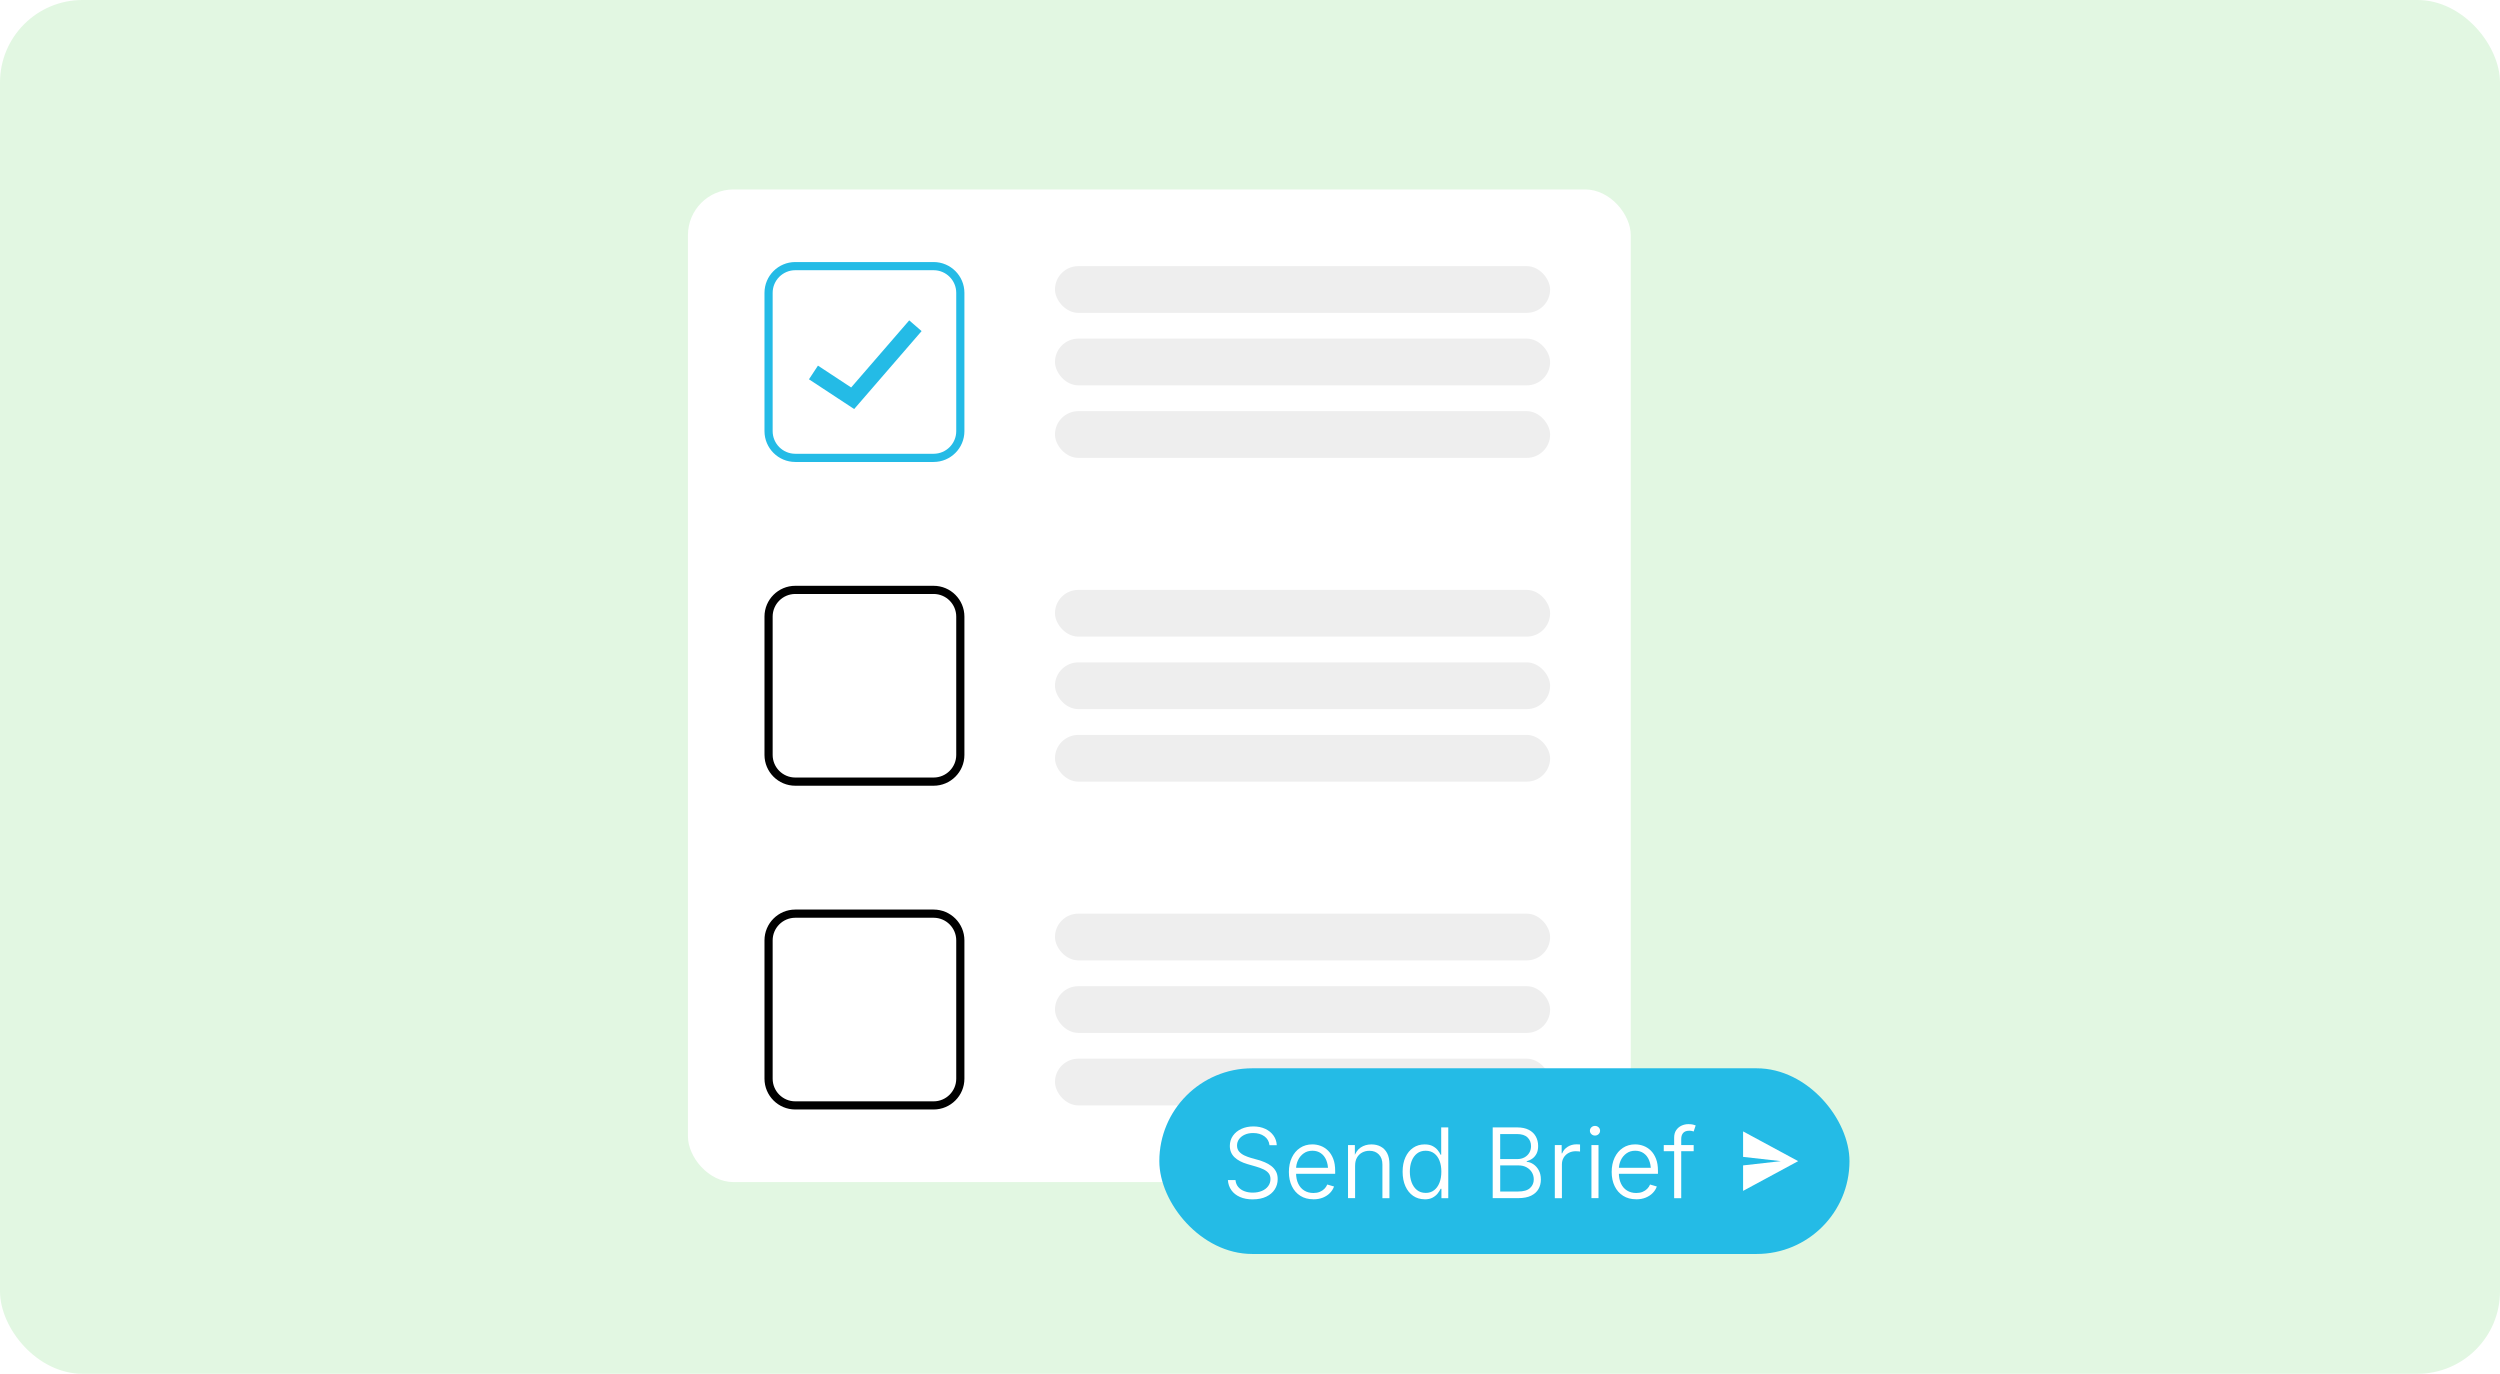 <?xml version="1.0" encoding="UTF-8"?>
<svg id="Capa_1" data-name="Capa 1" xmlns="http://www.w3.org/2000/svg" xmlns:xlink="http://www.w3.org/1999/xlink" viewBox="0 0 1003.75 551.57">
  <defs>
    <style>
      .cls-1 {
        fill: #fff;
      }

      .cls-2 {
        fill: #e2f7e2;
      }

      .cls-3 {
        filter: url(#drop-shadow-1);
      }

      .cls-4 {
        fill: #eee;
      }

      .cls-5 {
        fill: #24bbe6;
      }
    </style>
    <filter id="drop-shadow-1" x="234.23" y="33.9" width="550.56" height="511.68" filterUnits="userSpaceOnUse">
      <feOffset dx="0" dy="13.98"/>
      <feGaussianBlur result="blur" stdDeviation="13.98"/>
      <feFlood flood-color="#002a49" flood-opacity=".35"/>
      <feComposite in2="blur" operator="in"/>
      <feComposite in="SourceGraphic"/>
    </filter>
  </defs>
  <rect class="cls-2" width="1003.75" height="551.57" rx="33.13" ry="33.13"/>
  <g class="cls-3">
    <rect class="cls-1" x="276.21" y="62.08" width="378.54" height="398.55" rx="18.34" ry="18.34"/>
    <path class="cls-5" d="M374.85,171.5h-55.55c-6.82,0-12.36-5.55-12.36-12.36v-55.55c0-6.82,5.55-12.36,12.36-12.36h55.55c6.82,0,12.36,5.55,12.36,12.36v55.55c0,6.82-5.55,12.36-12.36,12.36ZM319.3,94.51c-5,0-9.08,4.07-9.08,9.08v55.55c0,5,4.07,9.07,9.08,9.07h55.55c5,0,9.08-4.07,9.08-9.07v-55.55c0-5-4.07-9.08-9.08-9.08h-55.55Z"/>
    <path d="M374.85,301.49h-55.55c-6.82,0-12.36-5.55-12.36-12.36v-55.55c0-6.82,5.55-12.36,12.36-12.36h55.55c6.82,0,12.36,5.55,12.36,12.36v55.55c0,6.82-5.55,12.36-12.36,12.36ZM319.3,224.5c-5,0-9.08,4.07-9.08,9.08v55.55c0,5,4.07,9.07,9.08,9.07h55.55c5,0,9.08-4.07,9.08-9.07v-55.55c0-5-4.07-9.08-9.08-9.08h-55.55Z"/>
    <path d="M374.85,431.48h-55.55c-6.82,0-12.36-5.55-12.36-12.36v-55.55c0-6.82,5.55-12.36,12.36-12.36h55.55c6.82,0,12.36,5.55,12.36,12.36v55.55c0,6.82-5.55,12.36-12.36,12.36ZM319.3,354.5c-5,0-9.08,4.07-9.08,9.08v55.55c0,5,4.07,9.08,9.08,9.08h55.55c5,0,9.08-4.07,9.08-9.08v-55.55c0-5-4.07-9.08-9.08-9.08h-55.55Z"/>
    <rect class="cls-4" x="423.57" y="92.87" width="198.8" height="18.76" rx="9.38" ry="9.38"/>
    <rect class="cls-4" x="423.57" y="121.98" width="198.8" height="18.76" rx="9.38" ry="9.38"/>
    <rect class="cls-4" x="423.57" y="151.1" width="198.8" height="18.76" rx="9.38" ry="9.38"/>
    <rect class="cls-4" x="423.57" y="222.86" width="198.8" height="18.76" rx="9.38" ry="9.38"/>
    <rect class="cls-4" x="423.57" y="251.97" width="198.8" height="18.76" rx="9.38" ry="9.38"/>
    <rect class="cls-4" x="423.57" y="281.09" width="198.8" height="18.76" rx="9.38" ry="9.38"/>
    <rect class="cls-4" x="423.57" y="352.85" width="198.8" height="18.76" rx="9.38" ry="9.38"/>
    <rect class="cls-4" x="423.57" y="381.97" width="198.8" height="18.76" rx="9.38" ry="9.38"/>
    <rect class="cls-4" x="423.57" y="411.08" width="198.8" height="18.76" rx="9.38" ry="9.38"/>
    <g>
      <rect class="cls-5" x="465.47" y="414.94" width="277.1" height="74.55" rx="37.28" ry="37.28"/>
      <g>
        <path class="cls-1" d="M502.97,467.57c-1.97,0-3.68-.32-5.14-.97-1.46-.65-2.6-1.55-3.43-2.72s-1.3-2.52-1.4-4.07h3.05c.1,1.11.47,2.03,1.11,2.78.64.75,1.46,1.32,2.48,1.7,1.02.38,2.13.57,3.34.57,1.36,0,2.58-.23,3.65-.68,1.07-.45,1.92-1.09,2.54-1.92.62-.83.92-1.78.92-2.86,0-.94-.25-1.72-.75-2.34-.5-.62-1.19-1.13-2.06-1.55-.87-.42-1.88-.79-3.02-1.12l-3.37-.97c-2.28-.66-4.03-1.59-5.26-2.78-1.23-1.2-1.85-2.71-1.85-4.54,0-1.55.42-2.91,1.25-4.09.83-1.18,1.96-2.09,3.39-2.75,1.43-.65,3.03-.98,4.81-.98s3.4.33,4.79.98c1.39.66,2.48,1.55,3.29,2.69.81,1.14,1.24,2.42,1.31,3.86h-2.92c-.17-1.51-.85-2.7-2.05-3.57-1.2-.87-2.7-1.31-4.51-1.31-1.27,0-2.39.22-3.37.66s-1.73,1.04-2.28,1.79c-.55.76-.82,1.62-.82,2.58s.29,1.81.87,2.45c.58.64,1.29,1.16,2.14,1.55.85.39,1.7.71,2.54.95l2.94.82c.88.25,1.77.57,2.69.95.92.38,1.76.87,2.54,1.46.78.59,1.41,1.32,1.89,2.18.48.86.71,1.91.71,3.13,0,1.52-.4,2.9-1.19,4.13s-1.94,2.2-3.43,2.91c-1.49.71-3.29,1.07-5.39,1.07Z"/>
        <path class="cls-1" d="M527.3,467.53c-2.01,0-3.75-.46-5.21-1.39-1.47-.93-2.6-2.21-3.4-3.86-.8-1.65-1.2-3.55-1.2-5.71s.39-4.09,1.18-5.76c.79-1.67,1.89-2.97,3.31-3.91,1.42-.94,3.06-1.41,4.93-1.41,1.16,0,2.28.2,3.37.61,1.09.41,2.06,1.04,2.94,1.9.87.86,1.56,1.96,2.08,3.3.52,1.34.77,2.94.77,4.79v1.22h-16.68v-2.42h15.16l-1.33.9c0-1.49-.25-2.82-.73-3.98-.49-1.17-1.2-2.09-2.15-2.76s-2.08-1.01-3.41-1.01-2.48.34-3.46,1.03-1.75,1.59-2.29,2.72c-.54,1.12-.81,2.35-.81,3.67v1.51c0,1.64.29,3.06.86,4.27.57,1.21,1.38,2.14,2.43,2.79,1.05.65,2.28.98,3.69.98.95,0,1.79-.15,2.53-.45.73-.3,1.35-.71,1.86-1.22s.9-1.1,1.16-1.74l2.71.8c-.33.95-.87,1.82-1.62,2.59-.75.78-1.68,1.39-2.8,1.86-1.12.46-2.4.7-3.85.7Z"/>
        <path class="cls-1" d="M544.07,453.94v13.14h-2.84v-21.31h2.75v5.03h-.42c.61-1.89,1.53-3.25,2.77-4.07,1.24-.82,2.67-1.23,4.28-1.23,1.44,0,2.7.29,3.78.89,1.09.59,1.94,1.47,2.55,2.64.61,1.17.92,2.62.92,4.35v13.71h-2.82v-13.5c0-1.7-.47-3.05-1.42-4.04s-2.21-1.49-3.8-1.49c-1.08,0-2.06.24-2.93.71-.87.47-1.56,1.15-2.06,2.03-.5.88-.75,1.94-.75,3.16Z"/>
        <path class="cls-1" d="M571.98,467.53c-1.74,0-3.28-.46-4.6-1.37s-2.36-2.2-3.11-3.86c-.74-1.66-1.12-3.6-1.12-5.82s.37-4.14,1.12-5.8c.75-1.65,1.79-2.93,3.12-3.83s2.86-1.35,4.6-1.35c1.32,0,2.41.23,3.25.69.85.46,1.52,1.01,2.03,1.65s.89,1.25,1.14,1.82h.23v-10.98h2.84v28.41h-2.75v-3.77h-.32c-.27.57-.65,1.19-1.16,1.85-.51.66-1.19,1.22-2.04,1.69s-1.93.7-3.24.7ZM572.39,464.98c1.35,0,2.49-.37,3.42-1.1.93-.73,1.65-1.74,2.15-3.02.5-1.28.74-2.76.74-4.42s-.25-3.11-.73-4.37c-.49-1.26-1.2-2.24-2.14-2.96-.94-.71-2.08-1.07-3.43-1.07s-2.55.37-3.49,1.12c-.94.74-1.65,1.75-2.14,3.01s-.72,2.69-.72,4.26.24,3.03.72,4.32,1.2,2.32,2.15,3.08,2.11,1.14,3.48,1.14Z"/>
        <path class="cls-1" d="M599.32,467.08v-28.41h9.78c1.89,0,3.47.33,4.72.98s2.19,1.54,2.81,2.67.93,2.39.93,3.8c0,1.19-.2,2.21-.61,3.03s-.96,1.49-1.65,2c-.69.51-1.47.88-2.32,1.11v.23c.9.06,1.79.38,2.66.96.87.58,1.59,1.38,2.16,2.41.57,1.03.86,2.27.86,3.72s-.32,2.7-.96,3.83c-.64,1.13-1.63,2.02-2.97,2.68-1.34.65-3.06.98-5.16.98h-10.26ZM602.32,451.39h6.86c1.08,0,2.04-.22,2.87-.67.83-.45,1.48-1.06,1.95-1.84.47-.78.71-1.68.71-2.7,0-1.41-.47-2.57-1.41-3.48-.94-.91-2.36-1.36-4.25-1.36h-6.73v10.05ZM602.32,464.41h7.19c2.19,0,3.78-.46,4.79-1.38,1-.92,1.51-2.08,1.51-3.48,0-1.04-.25-1.99-.76-2.83-.51-.85-1.22-1.52-2.14-2.03-.92-.51-2-.76-3.24-.76h-7.34v10.49Z"/>
        <path class="cls-1" d="M624.26,467.08v-21.31h2.75v3.3h.21c.42-1.08,1.15-1.95,2.19-2.61,1.04-.66,2.22-.99,3.53-.99.23,0,.48,0,.75.02s.51.03.7.04v2.84c-.1-.01-.31-.04-.64-.08-.32-.04-.68-.06-1.06-.06-1.07,0-2.02.23-2.87.68s-1.51,1.07-1.99,1.87c-.48.79-.72,1.71-.72,2.74v13.57h-2.84Z"/>
        <path class="cls-1" d="M640.39,441.95c-.56,0-1.04-.19-1.44-.57-.4-.38-.6-.84-.6-1.37s.2-1.01.6-1.38.88-.56,1.44-.56,1.04.19,1.44.56.6.84.6,1.38-.2.99-.6,1.37c-.4.38-.88.57-1.44.57ZM638.96,467.08v-21.31h2.84v21.31h-2.84Z"/>
        <path class="cls-1" d="M656.9,467.53c-2.01,0-3.75-.46-5.21-1.39-1.47-.93-2.6-2.21-3.4-3.86-.8-1.65-1.2-3.55-1.2-5.71s.39-4.09,1.18-5.76c.79-1.67,1.89-2.97,3.31-3.91,1.42-.94,3.06-1.41,4.93-1.41,1.16,0,2.28.2,3.37.61,1.09.41,2.06,1.04,2.94,1.9.87.86,1.56,1.96,2.08,3.3.52,1.34.77,2.94.77,4.79v1.22h-16.68v-2.42h15.16l-1.33.9c0-1.49-.25-2.82-.73-3.98-.49-1.17-1.2-2.09-2.15-2.76s-2.08-1.01-3.41-1.01-2.48.34-3.46,1.03-1.75,1.59-2.29,2.72c-.54,1.12-.81,2.35-.81,3.67v1.51c0,1.64.29,3.06.86,4.27.57,1.21,1.38,2.14,2.43,2.79,1.05.65,2.28.98,3.69.98.95,0,1.79-.15,2.53-.45.73-.3,1.35-.71,1.86-1.22s.9-1.1,1.16-1.74l2.71.8c-.33.95-.87,1.82-1.62,2.59-.75.78-1.68,1.39-2.8,1.86-1.12.46-2.4.7-3.85.7Z"/>
        <path class="cls-1" d="M680.01,445.76v2.46h-12.01v-2.46h12.01ZM672.17,467.08v-24.31c0-1.18.27-2.17.81-2.97.54-.8,1.25-1.41,2.12-1.82s1.8-.62,2.79-.62c.72,0,1.33.06,1.81.17s.85.23,1.11.34l-.8,2.44c-.18-.06-.41-.13-.7-.2-.29-.07-.66-.1-1.12-.1-1.06,0-1.85.29-2.38.87-.53.58-.8,1.41-.8,2.49v23.72h-2.84Z"/>
      </g>
      <polygon class="cls-1" points="699.85 440.28 699.85 450.51 715.02 452.22 699.85 453.93 699.85 464.16 721.96 452.22 699.85 440.28"/>
    </g>
    <polygon class="cls-5" points="342.95 150.25 324.8 138.31 328.41 132.82 341.74 141.59 365.05 114.65 370.02 118.96 342.95 150.25"/>
  </g>
</svg>
